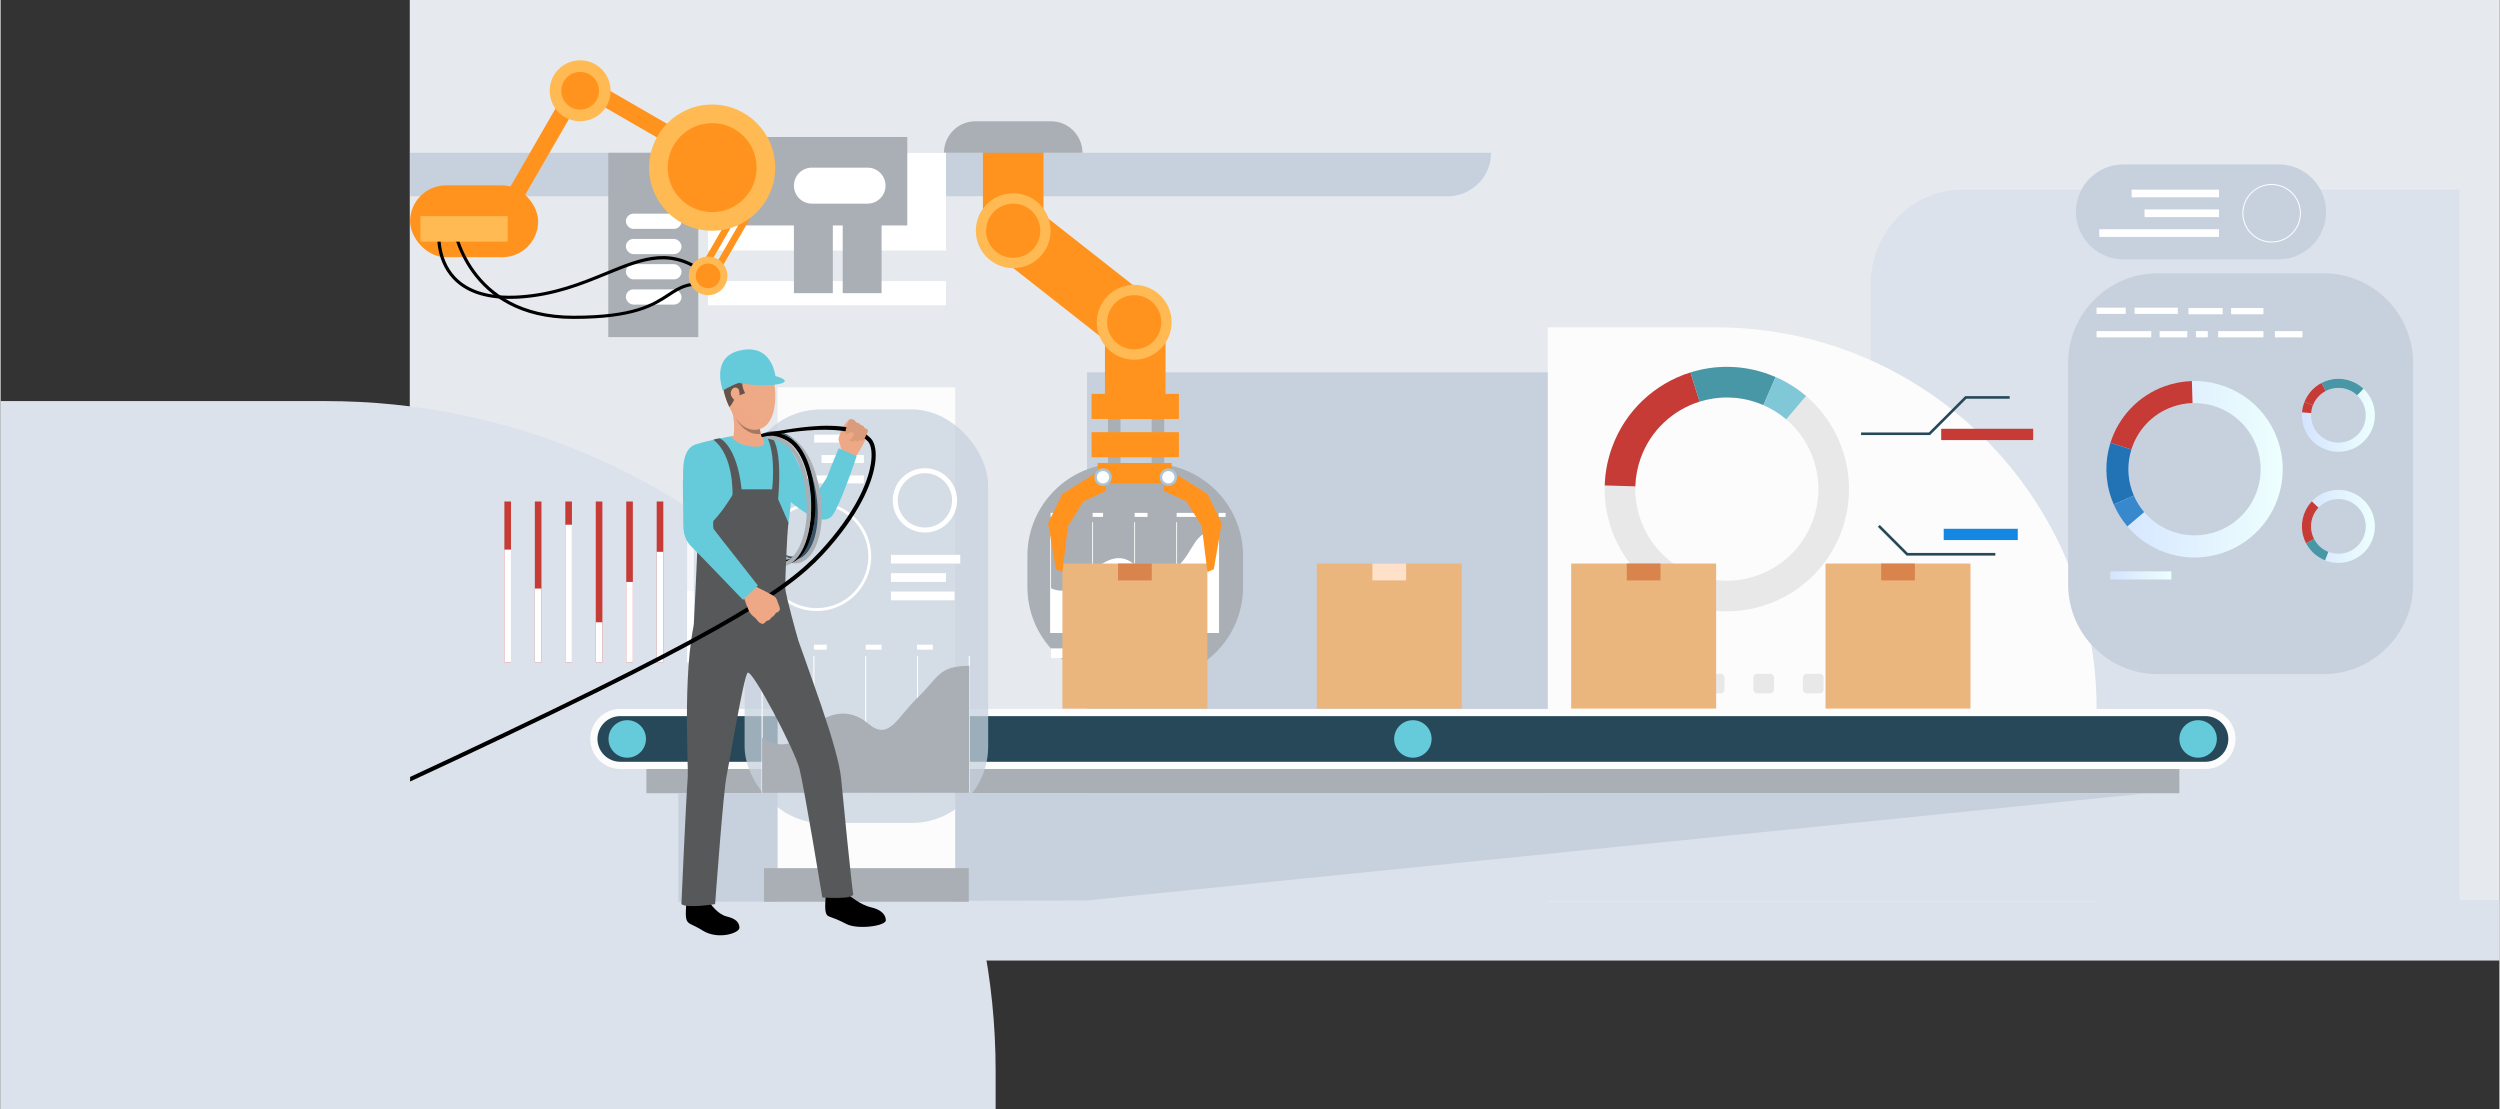 <?xml version="1.0" encoding="UTF-8"?><svg xmlns="http://www.w3.org/2000/svg" xmlns:xlink="http://www.w3.org/1999/xlink" id="Isolation_Mode692e0e1666b88" data-name="Isolation Mode" viewBox="0 0 1429.96 634.72" aria-hidden="true" width="1429px" height="634px">
  <rect x="0" y="0" width="1429.96" height="634.72" fill="#333333" stroke="none"/>
  <defs><linearGradient class="cerosgradient" data-cerosgradient="true" id="CerosGradient_id1487afd26" gradientUnits="userSpaceOnUse" x1="50%" y1="100%" x2="50%" y2="0%"><stop offset="0%" stop-color="#d1d1d1"/><stop offset="100%" stop-color="#d1d1d1"/></linearGradient>
    <style>
      .cls-1-692e0e1666b88{
        fill: #c63b36;
      }

      .cls-2-692e0e1666b88{
        fill: #80c8d8;
      }

      .cls-3-692e0e1666b88{
        fill: #a77860;
      }

      .cls-4-692e0e1666b88{
        fill: #ff931e;
      }

      .cls-5-692e0e1666b88{
        fill: url(#linear-gradient-4692e0e1666b88);
      }

      .cls-6-692e0e1666b88{
        fill: url(#linear-gradient-3692e0e1666b88);
      }

      .cls-7-692e0e1666b88{
        fill: url(#linear-gradient-2692e0e1666b88);
      }

      .cls-8-692e0e1666b88{
        fill: #2f6b8c;
      }

      .cls-9-692e0e1666b88{
        fill: #aaafb5;
      }

      .cls-10-692e0e1666b88{
        fill: url(#linear-gradient692e0e1666b88);
      }

      .cls-11-692e0e1666b88, .cls-12-692e0e1666b88{
        fill: #fff;
      }

      .cls-11-692e0e1666b88, .cls-13-692e0e1666b88{
        opacity: .74;
      }

      .cls-14-692e0e1666b88{
        fill: #abc6db;
      }

      .cls-15-692e0e1666b88{
        fill: #2273b5;
      }

      .cls-16-692e0e1666b88{
        fill: #1487e3;
      }

      .cls-17-692e0e1666b88{
        fill: #565859;
      }

      .cls-18-692e0e1666b88{
        fill: #e6eaef;
      }

      .cls-19-692e0e1666b88{
        fill: #fa7126;
      }

      .cls-20-692e0e1666b88{
        fill: #dce2eb;
      }

      .cls-21-692e0e1666b88{
        fill: #4797a7;
      }

      .cls-22-692e0e1666b88{
        fill: #d8844c;
      }

      .cls-23-692e0e1666b88{
        fill: #2e2626;
      }

      .cls-24-692e0e1666b88{
        fill: #385369;
      }

      .cls-25-692e0e1666b88{
        fill: #ffe0c9;
      }

      .cls-26-692e0e1666b88{
        fill: #665249;
      }

      .cls-27-692e0e1666b88{
        fill: #3788cc;
      }

      .cls-28-692e0e1666b88{
        fill: #4da8f2;
      }

      .cls-29-692e0e1666b88{
        fill: #fcfcfc;
      }

      .cls-30-692e0e1666b88{
        fill: #274858;
      }

      .cls-31-692e0e1666b88{
        fill: #ffba53;
      }

      .cls-32-692e0e1666b88{
        fill: #eea886;
      }

      .cls-33-692e0e1666b88{
        fill: #c7d1dd;
      }

      .cls-34-692e0e1666b88{
        fill: #dbf2fc;
      }

      .cls-35-692e0e1666b88{
        fill: #eea987;
      }

      .cls-36-692e0e1666b88{
        fill: #eab67e;
      }

      .cls-37-692e0e1666b88{
        fill: #65cada;
      }

      .cls-38-692e0e1666b88{
        fill: #e8e8e8;
      }

      .cls-39-692e0e1666b88{
        fill: #db9c7c;
      }
    </style>
    <linearGradient id="linear-gradient692e0e1666b88" x1="1205.02" y1="268.52" x2="1305.95" y2="268.52" gradientUnits="userSpaceOnUse">
      <stop offset="0" stop-color="#d5e4ff"/>
      <stop offset="1" stop-color="#edfffe"/>
    </linearGradient>
    <linearGradient id="linear-gradient-2692e0e1666b88" x1="1316.93" y1="301.23" x2="1358.69" y2="301.23" xlink:href="#linear-gradient692e0e1666b88"/>
    <linearGradient id="linear-gradient-3692e0e1666b88" x1="1316.93" y1="237.64" x2="1358.68" y2="237.64" xlink:href="#linear-gradient692e0e1666b88"/>
    <linearGradient id="linear-gradient-4692e0e1666b88" x1="1207.32" y1="329.3" x2="1242.2" y2="329.3" xlink:href="#linear-gradient692e0e1666b88"/>
  </defs>
  <rect class="cls-18-692e0e1666b88" x="234.16" width="1195.8" height="549.54"/>
  <rect class="cls-20-692e0e1666b88" x="234.16" y="515.01" width="1195.8" height="34.53"/>
  <g>
    <rect class="cls-33-692e0e1666b88" x="621.72" y="213.07" width="448.41" height="302.2"/>
    <path class="cls-20-692e0e1666b88" d="M1407.15,515.27h-337.02V162.93c0-30.05,23.53-54.42,52.56-54.42h284.46v406.76Z"/>
  </g>
  <path class="cls-20-692e0e1666b88" d="M0,229.52h186.02c211.6,0,383.4,171.8,383.4,383.4v21.8H0V229.52H0Z"/>
  <path class="cls-33-692e0e1666b88" d="M531.2-209.43h0c13.74,0,24.89,11.15,24.89,24.89V409.18h-24.89V-209.43h0Z" transform="translate(643.52 -443.77) rotate(90)"/>
  <g>
    <path class="cls-29-692e0e1666b88" d="M885.42,187.33h96.09c120.27,0,217.91,97.64,217.91,217.91v110.8h-314V187.33h0Z"/>
    <g>
      <path class="cls-28-692e0e1666b88" d="M920.08,412.95h7.55c1.18,0,2.14.96,2.14,2.14v34.99c0,1.18-.96,2.14-2.14,2.14h-7.55c-1.18,0-2.14-.96-2.14-2.14v-34.99c0-1.18.96-2.14,2.14-2.14Z"/>
      <path class="cls-38-692e0e1666b88" d="M948.44,412.95h7.55c1.18,0,2.14.96,2.14,2.14v34.99c0,1.18-.96,2.14-2.14,2.14h-7.55c-1.18,0-2.14-.96-2.14-2.14v-34.99c0-1.18.96-2.14,2.14-2.14Z"/>
      <path class="cls-38-692e0e1666b88" d="M976.8,412.95h7.55c1.18,0,2.14.96,2.14,2.14v34.99c0,1.18-.96,2.14-2.14,2.14h-7.55c-1.18,0-2.14-.96-2.14-2.14v-34.99c0-1.18.96-2.14,2.14-2.14Z"/>
      <path class="cls-38-692e0e1666b88" d="M1005.17,412.95h7.55c1.18,0,2.14.96,2.14,2.14v34.99c0,1.18-.96,2.14-2.14,2.14h-7.55c-1.18,0-2.14-.96-2.14-2.14v-34.99c0-1.18.96-2.14,2.14-2.14Z"/>
      <path class="cls-38-692e0e1666b88" d="M1033.53,412.95h7.55c1.18,0,2.14.96,2.14,2.14v34.99c0,1.18-.96,2.14-2.14,2.14h-7.55c-1.18,0-2.14-.96-2.14-2.14v-34.99c0-1.18.96-2.14,2.14-2.14Z"/>
      <path class="cls-38-692e0e1666b88" d="M1061.89,412.95h7.55c1.18,0,2.14.96,2.14,2.14v34.99c0,1.18-.96,2.14-2.14,2.14h-7.55c-1.18,0-2.14-.96-2.14-2.14v-34.99c0-1.18.96-2.14,2.14-2.14Z"/>
      <path class="cls-28-692e0e1666b88" d="M920.08,385.57h7.55c1.18,0,2.14.96,2.14,2.14v6.9c0,1.18-.96,2.14-2.14,2.14h-7.55c-1.18,0-2.14-.96-2.14-2.14v-6.9c0-1.18.96-2.14,2.14-2.14Z"/>
      <path class="cls-38-692e0e1666b88" d="M948.44,385.57h7.55c1.18,0,2.14.96,2.14,2.14v6.9c0,1.18-.96,2.14-2.14,2.14h-7.55c-1.18,0-2.14-.96-2.14-2.14v-6.9c0-1.18.96-2.14,2.14-2.14Z"/>
      <path class="cls-38-692e0e1666b88" d="M976.8,385.57h7.55c1.18,0,2.14.96,2.14,2.14v6.9c0,1.18-.96,2.14-2.14,2.14h-7.55c-1.18,0-2.14-.96-2.14-2.14v-6.9c0-1.18.96-2.14,2.14-2.14Z"/>
      <path class="cls-38-692e0e1666b88" d="M1005.17,385.57h7.55c1.18,0,2.14.96,2.14,2.14v6.9c0,1.18-.96,2.14-2.14,2.14h-7.55c-1.18,0-2.14-.96-2.14-2.14v-6.9c0-1.18.96-2.14,2.14-2.14Z"/>
      <path class="cls-38-692e0e1666b88" d="M1033.53,385.57h7.55c1.18,0,2.14.96,2.14,2.14v6.9c0,1.18-.96,2.14-2.14,2.14h-7.55c-1.18,0-2.14-.96-2.14-2.14v-6.9c0-1.18.96-2.14,2.14-2.14Z"/>
      <path class="cls-38-692e0e1666b88" d="M1061.89,385.57h7.55c1.18,0,2.14.96,2.14,2.14v6.9c0,1.18-.96,2.14-2.14,2.14h-7.55c-1.18,0-2.14-.96-2.14-2.14v-6.9c0-1.18.96-2.14,2.14-2.14Z"/>
    </g>
    <g>
      <rect class="cls-1-692e0e1666b88" x="1110.52" y="245.37" width="52.63" height="6.46"/>
      <g>
        <g>
          <path class="cls-38-692e0e1666b88" d="M1053.67,303.43c10.07-28.17.98-58.54-20.52-76.84-5.12-4.36-10.95-8.04-17.4-10.84-1.42-.62-2.88-1.19-4.36-1.72-14.88-5.32-30.37-5.3-44.37-.91-20.2,6.33-37.3,21.73-44.98,43.21-2.53,7.09-3.85,14.32-4.07,21.46-.89,29.49,17.09,57.47,46.35,67.94,36.35,13.01,76.35-5.93,89.35-42.3ZM970.21,329.25c-21.94-7.85-35.41-28.83-34.75-50.94.16-5.35,1.15-10.77,3.05-16.09,5.75-16.1,18.58-27.65,33.72-32.39,10.49-3.29,22.11-3.31,33.26.68,1.11.4,2.2.83,3.27,1.29,4.83,2.1,9.2,4.86,13.05,8.13,16.12,13.72,22.93,36.49,15.38,57.61-9.75,27.27-39.74,41.46-66.99,31.71Z"/>
          <path class="cls-1-692e0e1666b88" d="M972.24,229.83l-5.21-16.71c-20.2,6.33-37.3,21.73-44.98,43.21-2.53,7.09-3.85,14.32-4.07,21.46l17.49.52c.16-5.35,1.15-10.77,3.05-16.09,5.75-16.1,18.58-27.65,33.72-32.39Z"/>
          <path class="cls-21-692e0e1666b88" d="M1008.77,231.81l6.98-16.05c-1.42-.62-2.88-1.19-4.36-1.72-14.88-5.32-30.37-5.3-44.37-.91l5.21,16.71c10.49-3.29,22.11-3.31,33.26.68,1.11.4,2.2.83,3.27,1.29Z"/>
          <path class="cls-2-692e0e1666b88" d="M1033.15,226.6c-5.12-4.36-10.95-8.04-17.4-10.84l-6.98,16.05c4.83,2.1,9.2,4.86,13.05,8.13l11.33-13.33Z"/>
        </g>
        <polygon class="cls-30-692e0e1666b88" points="1104.11 248.97 1064.66 248.97 1064.66 247.46 1103.49 247.46 1124.26 226.67 1149.7 226.67 1149.7 228.19 1124.89 228.19 1104.11 248.97"/>
        <polygon class="cls-30-692e0e1666b88" points="1141.5 317.93 1090.73 317.93 1074.28 301.47 1075.35 300.39 1091.36 316.41 1141.5 316.41 1141.5 317.93"/>
        <rect class="cls-16-692e0e1666b88" x="1111.96" y="302.59" width="42.37" height="6.46"/>
      </g>
    </g>
    <rect class="cls-12-692e0e1666b88" x="917.97" y="474.93" width="182.27" height="4.5"/>
    <rect class="cls-12-692e0e1666b88" x="917.97" y="485.87" width="90.15" height="4.5"/>
    <rect class="cls-12-692e0e1666b88" x="917.97" y="496.8" width="118.78" height="4.5"/>
  </g>
  <rect class="cls-20-692e0e1666b88" x="387.79" y="453.92" width="840.79" height="62.12"/>
  <rect class="cls-9-692e0e1666b88" x="369.57" y="438" width="877.23" height="15.93"/>
  <g>
    <rect class="cls-30-692e0e1666b88" x="339.5" y="407.73" width="937.38" height="30.26" rx="15.13" ry="15.13"/>
    <path class="cls-29-692e0e1666b88" d="M1261.76,440.05H354.63c-9.47,0-17.18-7.71-17.18-17.19s7.71-17.19,17.18-17.19h907.13c9.47,0,17.18,7.71,17.18,17.19s-7.71,17.19-17.18,17.19ZM354.63,409.79c-7.21,0-13.07,5.87-13.07,13.07s5.86,13.07,13.07,13.07h907.13c7.21,0,13.07-5.87,13.07-13.07s-5.86-13.07-13.07-13.07H354.63Z"/>
  </g>
  <path class="cls-37-692e0e1666b88" d="M818.91,422.86c0,5.92-4.8,10.73-10.72,10.73s-10.72-4.8-10.72-10.73,4.8-10.73,10.72-10.73,10.72,4.8,10.72,10.73Z"/>
  <path class="cls-37-692e0e1666b88" d="M1268.25,422.86c0,5.92-4.8,10.73-10.72,10.73s-10.72-4.8-10.72-10.73,4.8-10.73,10.72-10.73,10.72,4.8,10.72,10.73Z"/>
  <ellipse class="cls-37-692e0e1666b88" cx="358.61" cy="422.86" rx="10.72" ry="10.73"/>
  <g>
    <path class="cls-9-692e0e1666b88" d="M640.39,265.23h17.82c29.14,0,52.8,23.66,52.8,52.8v17.88c0,29.14-23.66,52.8-52.8,52.8h-17.82c-29.14,0-52.8-23.66-52.8-52.8v-17.89c0-29.14,23.66-52.8,52.8-52.8Z"/>
    <g>
      <rect class="cls-12-692e0e1666b88" x="600.64" y="298.78" width=".49" height="63.44"/>
      <rect class="cls-12-692e0e1666b88" x="624.68" y="298.78" width=".49" height="63.44"/>
      <rect class="cls-12-692e0e1666b88" x="648.72" y="298.78" width=".49" height="63.44"/>
      <rect class="cls-12-692e0e1666b88" x="672.76" y="298.78" width=".49" height="63.44"/>
      <rect class="cls-15-692e0e1666b88" x="696.8" y="298.78" width=".49" height="63.44"/>
    </g>
    <path class="cls-12-692e0e1666b88" d="M600.89,336.5s8.91,5.4,18.38-4.37c9.47-9.77,19.68-17.49,29.33-9.26,9.65,8.23,15.59,10.29,25.25,1.03,9.65-9.26,8.91-20.58,23.45-20.58v58.91h-96.4v-25.72Z"/>
    <rect class="cls-12-692e0e1666b88" x="600.89" y="293.49" width="9.53" height="2.31"/>
    <rect class="cls-12-692e0e1666b88" x="624.93" y="293.49" width="5.97" height="2.31"/>
    <rect class="cls-12-692e0e1666b88" x="648.97" y="293.49" width="7.36" height="2.31"/>
    <rect class="cls-12-692e0e1666b88" x="673.01" y="293.49" width="11.35" height="2.31"/>
    <rect class="cls-12-692e0e1666b88" x="697.05" y="293.49" width="3.96" height="2.31"/>
    <rect class="cls-12-692e0e1666b88" x="601.14" y="371.04" width="47.58" height="5.56"/>
  </g>
  <g>
    <path class="cls-33-692e0e1666b88" d="M1234.49,156.36h94.72c28.34,0,51.36,23.01,51.36,51.36v126.71c0,28.34-23.01,51.35-51.35,51.35h-94.72c-28.34,0-51.35-23.01-51.35-51.35v-126.71c0-28.34,23.01-51.35,51.35-51.35Z"/>
    <path class="cls-33-692e0e1666b88" d="M1214.77,94.08h88.84c14.99,0,27.16,12.17,27.16,27.16h0c0,14.99-12.17,27.17-27.16,27.17h-88.84c-14.99,0-27.16-12.17-27.16-27.16h0c0-14.99,12.17-27.17,27.16-27.17Z"/>
    <g>
      <path class="cls-10-692e0e1666b88" d="M1302.99,251.52c-7.55-21.13-27.74-34.11-49.01-33.47-5.15.15-10.36,1.11-15.48,2.94-15.5,5.55-26.61,17.9-31.17,32.49-3.16,10.11-3.18,21.3.66,32.05.38,1.07.8,2.12,1.24,3.15,2.02,4.65,4.67,8.86,7.82,12.57,13.2,15.53,35.11,22.09,55.43,14.82,26.24-9.39,39.9-38.28,30.52-64.53ZM1268.22,304.15c-15.24,5.45-31.66.53-41.56-11.11-2.36-2.78-4.35-5.93-5.86-9.42-.33-.77-.65-1.56-.93-2.36-2.88-8.06-2.86-16.44-.49-24.02,3.42-10.94,11.75-20.2,23.37-24.36,3.83-1.37,7.74-2.09,11.61-2.2,15.95-.48,31.09,9.25,36.75,25.1,7.04,19.68-3.21,41.34-22.88,48.38Z"/>
      <path class="cls-1-692e0e1666b88" d="M1219.37,257.24l-12.05-3.77c4.57-14.59,15.68-26.94,31.17-32.49,5.12-1.83,10.33-2.78,15.48-2.94l.38,12.63c-3.86.12-7.77.83-11.61,2.2-11.62,4.16-19.95,13.42-23.37,24.36Z"/>
      <path class="cls-15-692e0e1666b88" d="M1220.8,283.62l-11.58,5.04c-.44-1.03-.86-2.08-1.24-3.15-3.84-10.75-3.82-21.93-.66-32.05l12.05,3.77c-2.37,7.58-2.39,15.97.49,24.02.29.8.6,1.59.93,2.36Z"/>
      <path class="cls-27-692e0e1666b88" d="M1217.04,301.23c-3.15-3.7-5.8-7.91-7.82-12.57l11.58-5.04c1.51,3.49,3.5,6.65,5.86,9.42l-9.62,8.19Z"/>
    </g>
    <g>
      <path class="cls-7-692e0e1666b88" d="M1346.74,282.35c-8.39-3.97-18.09-1.86-24.12,4.55-1.46,1.55-2.71,3.36-3.67,5.39-2.91,6.16-2.55,13.02.38,18.63,2.03,3.88,5.3,7.16,9.56,9.18.42.2.85.39,1.28.56,1.95.77,3.96,1.23,5.96,1.39,8.4.68,16.73-3.81,20.55-11.89,4.93-10.42.48-22.87-9.94-27.81ZM1351.95,307.93c-2.86,6.05-9.11,9.42-15.4,8.91-1.5-.12-3.01-.46-4.47-1.04-.32-.13-.64-.27-.96-.42-3.2-1.51-5.65-3.97-7.17-6.88-2.2-4.2-2.47-9.35-.28-13.96.72-1.52,1.66-2.88,2.75-4.04,4.52-4.81,11.8-6.39,18.09-3.41,7.81,3.7,11.15,13.03,7.45,20.85Z"/>
      <path class="cls-1-692e0e1666b88" d="M1323.95,308.5l-4.63,2.43c-2.93-5.6-3.29-12.47-.38-18.63.96-2.03,2.21-3.84,3.67-5.39l3.8,3.58c-1.09,1.16-2.03,2.52-2.75,4.04-2.18,4.62-1.91,9.76.28,13.96Z"/>
      <path class="cls-21-692e0e1666b88" d="M1332.08,315.8l-1.91,4.86c-.43-.17-.86-.36-1.28-.56-4.27-2.02-7.53-5.3-9.56-9.18l4.63-2.43c1.52,2.91,3.97,5.37,7.17,6.88.32.15.64.29.96.42Z"/>
    </g>
    <g>
      <path class="cls-6-692e0e1666b88" d="M1356.67,246.57c3.97-8.39,1.86-18.1-4.55-24.14-1.55-1.46-3.36-2.71-5.39-3.67-6.15-2.91-13.01-2.55-18.62.38-3.88,2.03-7.16,5.3-9.18,9.57-.2.42-.39.85-.56,1.28-.77,1.95-1.22,3.96-1.39,5.96-.68,8.41,3.81,16.74,11.88,20.56,10.42,4.93,22.86.48,27.79-9.95ZM1331.12,251.79c-6.05-2.86-9.42-9.11-8.91-15.41.12-1.5.46-3.01,1.04-4.47.13-.32.27-.64.42-.96,1.51-3.2,3.97-5.65,6.88-7.17,4.2-2.2,9.34-2.47,13.96-.28,1.52.72,2.88,1.66,4.04,2.75,4.81,4.53,6.39,11.8,3.41,18.1-3.7,7.82-13.02,11.15-20.84,7.46Z"/>
      <path class="cls-21-692e0e1666b88" d="M1330.55,223.77l-2.42-4.63c5.6-2.93,12.46-3.29,18.62-.38,2.03.96,3.84,2.21,5.39,3.67l-3.58,3.8c-1.16-1.1-2.52-2.03-4.04-2.75-4.61-2.18-9.76-1.91-13.96.28Z"/>
      <path class="cls-1-692e0e1666b88" d="M1323.25,231.91l-4.86-1.91c.17-.43.36-.86.56-1.28,2.02-4.27,5.29-7.53,9.18-9.57l2.42,4.63c-2.91,1.52-5.37,3.97-6.88,7.17-.15.32-.29.64-.42.96Z"/>
      <path class="cls-1-692e0e1666b88" d="M1317,235.96c.16-2,.62-4.01,1.39-5.96l4.86,1.91c-.58,1.46-.92,2.97-1.04,4.47l-5.21-.42Z"/>
    </g>
    <rect class="cls-5-692e0e1666b88" x="1207.32" y="326.97" width="34.88" height="4.65"/>
    <path class="cls-12-692e0e1666b88" d="M1299.61,138.78c-9.22,0-16.73-7.51-16.73-16.74s7.5-16.74,16.73-16.74,16.73,7.51,16.73,16.74-7.5,16.74-16.73,16.74ZM1299.61,105.85c-8.92,0-16.18,7.26-16.18,16.19s7.26,16.19,16.18,16.19,16.18-7.26,16.18-16.19-7.26-16.19-16.18-16.19Z"/>
    <rect class="cls-12-692e0e1666b88" x="1219.51" y="108.51" width="49.99" height="4.4"/>
    <rect class="cls-12-692e0e1666b88" x="1226.88" y="119.84" width="42.61" height="4.4"/>
    <rect class="cls-12-692e0e1666b88" x="1200.98" y="131.17" width="68.52" height="4.4"/>
    <rect class="cls-12-692e0e1666b88" x="1199.42" y="176.05" width="16.69" height="3.57"/>
    <rect class="cls-12-692e0e1666b88" x="1269.01" y="189.49" width="25.9" height="3.57"/>
    <rect class="cls-12-692e0e1666b88" x="1235.52" y="189.49" width="15.81" height="3.57"/>
    <rect class="cls-12-692e0e1666b88" x="1199.42" y="189.49" width="31.32" height="3.57"/>
    <rect class="cls-12-692e0e1666b88" x="1221.19" y="176.05" width="24.73" height="3.57"/>
    <rect class="cls-12-692e0e1666b88" x="1256.28" y="189.49" width="6.79" height="3.57"/>
    <rect class="cls-12-692e0e1666b88" x="1276.43" y="176.25" width="18.48" height="3.57"/>
    <rect class="cls-12-692e0e1666b88" x="1301.49" y="189.49" width="15.76" height="3.57"/>
    <rect class="cls-12-692e0e1666b88" x="1252.01" y="176.25" width="19.59" height="3.57"/>
  </g>
  <polygon class="cls-33-692e0e1666b88" points="1228.59 453.92 621.72 515.27 387.79 516.05 387.79 453.92 1228.59 453.92"/>
  <rect class="cls-29-692e0e1666b88" x="444.65" y="221.65" width="101.61" height="294.4"/>
  <rect class="cls-9-692e0e1666b88" x="436.87" y="496.8" width="117.18" height="19.25"/>
  <g>
    <g class="cls-13-692e0e1666b88">
      <rect class="cls-33-692e0e1666b88" x="425.77" y="234.27" width="139.38" height="236.67" rx="43.83" ry="43.83"/>
    </g>
    <g>
      <rect class="cls-12-692e0e1666b88" x="435.48" y="375.43" width=".61" height="78.23"/>
      <rect class="cls-12-692e0e1666b88" x="465.12" y="375.43" width=".61" height="78.23"/>
      <rect class="cls-12-692e0e1666b88" x="494.76" y="375.43" width=".61" height="78.23"/>
      <rect class="cls-12-692e0e1666b88" x="524.41" y="375.43" width=".61" height="78.23"/>
      <rect class="cls-12-692e0e1666b88" x="554.05" y="375.43" width=".61" height="78.23"/>
    </g>
    <path class="cls-9-692e0e1666b88" d="M435.78,421.95s12.08,10.18,23.75-1.88c11.67-12.05,25.14-16.08,37.04-5.93,11.9,10.15,16.54-3.78,28.44-15.2,11.9-11.42,11.71-17.91,29.34-17.91v72.64h-118.57v-31.72Z"/>
    <rect class="cls-34-692e0e1666b88" x="435.78" y="368.92" width="11.75" height="2.85"/>
    <rect class="cls-12-692e0e1666b88" x="465.42" y="368.92" width="7.37" height="2.85"/>
    <rect class="cls-12-692e0e1666b88" x="495.07" y="368.92" width="9.08" height="2.85"/>
    <rect class="cls-12-692e0e1666b88" x="524.41" y="368.92" width="9.08" height="2.85"/>
    <rect class="cls-12-692e0e1666b88" x="509.53" y="317.48" width="39.64" height="5.02"/>
    <rect class="cls-12-692e0e1666b88" x="509.53" y="338.5" width="36.39" height="5.02"/>
    <rect class="cls-12-692e0e1666b88" x="509.53" y="327.99" width="31.48" height="5.02"/>
    <path class="cls-12-692e0e1666b88" d="M467,349.65c-4.5,0-8.84-.94-12.9-2.78-11.13-5.06-18.32-16.23-18.32-28.45,0-17.23,14.01-31.24,31.22-31.24s31.22,14.01,31.22,31.24c0,12.23-7.19,23.39-18.32,28.45-4.06,1.85-8.4,2.78-12.9,2.78ZM467,288.82c-16.31,0-29.57,13.27-29.57,29.59,0,11.58,6.81,22.16,17.35,26.95,3.84,1.75,7.96,2.64,12.22,2.64s8.38-.89,12.22-2.64c10.54-4.79,17.35-15.37,17.35-26.95,0-16.32-13.27-29.59-29.57-29.59Z"/>
    <path class="cls-12-692e0e1666b88" d="M528.94,304.75c-10.15,0-18.4-8.26-18.4-18.41s8.26-18.41,18.4-18.41,18.41,8.26,18.41,18.41-8.26,18.41-18.41,18.41ZM528.94,270.78c-8.57,0-15.54,6.98-15.54,15.55s6.97,15.55,15.54,15.55,15.54-6.98,15.54-15.55-6.97-15.55-15.54-15.55Z"/>
    <rect class="cls-12-692e0e1666b88" x="465.59" y="248.72" width="28.42" height="4.54"/>
    <rect class="cls-12-692e0e1666b88" x="469.78" y="260.41" width="24.23" height="4.54"/>
    <rect class="cls-12-692e0e1666b88" x="455.05" y="272.09" width="38.96" height="4.54"/>
  </g>
  <g>
    <g>
      <rect class="cls-1-692e0e1666b88" x="288.3" y="286.98" width="3.79" height="92.05"/>
      <rect class="cls-1-692e0e1666b88" x="305.73" y="286.98" width="3.79" height="92.05"/>
      <rect class="cls-1-692e0e1666b88" x="323.17" y="286.98" width="3.79" height="92.05"/>
      <rect class="cls-1-692e0e1666b88" x="340.6" y="286.98" width="3.79" height="92.05"/>
      <rect class="cls-1-692e0e1666b88" x="358.03" y="286.98" width="3.79" height="92.05"/>
      <rect class="cls-1-692e0e1666b88" x="375.46" y="286.98" width="3.79" height="92.05"/>
      <rect class="cls-11-692e0e1666b88" x="392.9" y="286.98" width="3.79" height="92.05"/>
    </g>
    <g>
      <rect class="cls-12-692e0e1666b88" x="288.3" y="314.5" width="3.79" height="64.53"/>
      <rect class="cls-12-692e0e1666b88" x="305.73" y="336.8" width="3.79" height="42.23"/>
      <rect class="cls-12-692e0e1666b88" x="323.17" y="300.27" width="3.79" height="78.76"/>
      <rect class="cls-12-692e0e1666b88" x="340.6" y="356.1" width="3.79" height="22.93"/>
      <rect class="cls-12-692e0e1666b88" x="358.03" y="333.01" width="3.79" height="46.02"/>
      <rect class="cls-12-692e0e1666b88" x="375.46" y="315.77" width="3.79" height="63.26"/>
      <rect class="cls-12-692e0e1666b88" x="392.9" y="338.23" width="3.79" height="40.81"/>
    </g>
  </g>
  <g>
    <rect class="cls-36-692e0e1666b88" x="607.64" y="322.49" width="82.95" height="82.99"/>
    <rect class="cls-22-692e0e1666b88" x="639.47" y="322.49" width="19.28" height="9.65"/>
  </g>
  <g>
    <rect class="cls-36-692e0e1666b88" x="753.2" y="322.49" width="82.95" height="82.99"/>
    <rect class="cls-25-692e0e1666b88" x="785.04" y="322.49" width="19.28" height="9.65"/>
  </g>
  <g>
    <rect class="cls-36-692e0e1666b88" x="898.77" y="322.49" width="82.95" height="82.99"/>
    <rect class="cls-22-692e0e1666b88" x="930.6" y="322.49" width="19.28" height="9.65"/>
  </g>
  <g>
    <rect class="cls-36-692e0e1666b88" x="1044.33" y="322.49" width="82.95" height="82.99"/>
    <rect class="cls-22-692e0e1666b88" x="1076.17" y="322.49" width="19.28" height="9.65"/>
  </g>
  <rect class="cls-4-692e0e1666b88" x="562.14" y="80.35" width="34.67" height="51.68"/>
  <rect class="cls-9-692e0e1666b88" x="637.29" y="237.86" width="50.01" height="7.2" transform="translate(420.83 903.75) rotate(-90)"/>
  <rect class="cls-9-692e0e1666b88" x="612.28" y="237.86" width="50.01" height="7.2" transform="translate(395.83 878.75) rotate(-90)"/>
  <rect class="cls-4-692e0e1666b88" x="592.36" y="112.86" width="34.68" height="84.46" transform="translate(110.99 538.59) rotate(-51.83)"/>
  <ellipse class="cls-31-692e0e1666b88" cx="579.48" cy="132.03" rx="21.4" ry="21.42"/>
  <ellipse class="cls-4-692e0e1666b88" cx="579.48" cy="132.03" rx="15.5" ry="15.51"/>
  <path class="cls-9-692e0e1666b88" d="M557.91,69.38h43.14c9.96,0,18.05,8.09,18.05,18.05h-79.25c0-9.96,8.09-18.05,18.05-18.05Z"/>
  <rect class="cls-4-692e0e1666b88" x="631.97" y="183.96" width="34.67" height="51.68"/>
  <rect class="cls-4-692e0e1666b88" x="624.31" y="225.38" width="49.98" height="14.39"/>
  <rect class="cls-4-692e0e1666b88" x="624.31" y="247.3" width="49.98" height="14.39"/>
  <ellipse class="cls-31-692e0e1666b88" cx="648.72" cy="184.42" rx="21.4" ry="21.42"/>
  <path class="cls-4-692e0e1666b88" d="M664.22,184.42c0,8.57-6.94,15.51-15.5,15.51s-15.5-6.94-15.5-15.51,6.94-15.51,15.5-15.51,15.5,6.94,15.5,15.51Z"/>
  <polygon class="cls-4-692e0e1666b88" points="668.96 269.06 690.61 282.6 698.79 299.46 694.28 325.74 690.61 327.32 687.38 301.05 678.6 286.98 665.61 280.88 665.61 269.06 668.96 269.06"/>
  <polygon class="cls-4-692e0e1666b88" points="629.26 269.06 607.62 282.6 599.44 299.46 603.95 325.74 607.62 327.32 610.85 301.05 619.62 286.98 632.61 280.88 632.61 269.06 629.26 269.06"/>
  <rect class="cls-4-692e0e1666b88" x="627.8" y="264.94" width="42.33" height="11.69"/>
  <path class="cls-14-692e0e1666b88" d="M673.25,273.04c0,2.75-2.23,4.98-4.98,4.98s-4.98-2.23-4.98-4.98,2.23-4.98,4.98-4.98,4.98,2.23,4.98,4.98Z"/>
  <circle class="cls-12-692e0e1666b88" cx="668.28" cy="273.04" r="3.52" transform="translate(-.5 1.22) rotate(-.1)"/>
  <path class="cls-14-692e0e1666b88" d="M635.88,273.04c0,2.75-2.23,4.98-4.98,4.98s-4.98-2.23-4.98-4.98,2.23-4.98,4.98-4.98,4.98,2.23,4.98,4.98Z"/>
  <circle class="cls-12-692e0e1666b88" cx="630.9" cy="273.04" r="3.52" transform="translate(-.5 1.16) rotate(-.1)"/>
  <rect class="cls-12-692e0e1666b88" x="404.86" y="87.43" width="136.15" height="55.93"/>
  <rect class="cls-12-692e0e1666b88" x="404.86" y="160.85" width="136.15" height="13.84"/>
  <rect class="cls-4-692e0e1666b88" x="329.78" y="69.29" width="95.16" height="9.67" transform="translate(87.68 -178.82) rotate(30.01)"/>
  <rect class="cls-4-692e0e1666b88" x="265.04" y="75.52" width="95.18" height="9.66" transform="translate(538.47 -150.27) rotate(119.99)"/>
  <rect class="cls-4-692e0e1666b88" x="382.14" y="130.44" width="64.52" height="3.9" transform="translate(736.18 -160.37) rotate(119.99)"/>
  <rect class="cls-9-692e0e1666b88" x="347.75" y="87.43" width="51.53" height="105.48"/>
  <rect class="cls-9-692e0e1666b88" x="419.05" y="78.4" width="99.82" height="50.62"/>
  <rect class="cls-12-692e0e1666b88" x="357.82" y="122.28" width="31.84" height="8.7" rx="4.35" ry="4.35"/>
  <rect class="cls-12-692e0e1666b88" x="357.82" y="136.72" width="31.84" height="8.7" rx="4.35" ry="4.35"/>
  <rect class="cls-12-692e0e1666b88" x="357.82" y="151.16" width="31.84" height="8.7" rx="4.35" ry="4.35"/>
  <rect class="cls-12-692e0e1666b88" x="357.82" y="165.6" width="31.84" height="8.7" rx="4.35" ry="4.35"/>
  <ellipse class="cls-31-692e0e1666b88" cx="331.66" cy="51.94" rx="17.43" ry="17.44"/>
  <ellipse class="cls-4-692e0e1666b88" cx="331.66" cy="51.94" rx="10.79" ry="10.79"/>
  <rect class="cls-4-692e0e1666b88" x="387.63" y="134.85" width="64.52" height="3.9" transform="translate(748.23 -158.52) rotate(119.99)"/>
  <g>
    <ellipse class="cls-31-692e0e1666b88" cx="407.21" cy="95.93" rx="36.11" ry="36.09" transform="translate(310.56 502.97) rotate(-89.9)"/>
    <ellipse class="cls-4-692e0e1666b88" cx="407.21" cy="95.93" rx="25.46" ry="25.45" transform="translate(310.27 502.9) rotate(-89.86)"/>
  </g>
  <rect class="cls-4-692e0e1666b88" x="234.34" y="106.07" width="73.29" height="41.12" rx="20.56" ry="20.56"/>
  <path d="M291.27,171.04c-14.36,0-25.23-3.82-32.36-11.38-10.77-11.43-8.99-27.07-8.91-27.73l1.81.22c-.02.15-1.74,15.49,8.44,26.28,7.64,8.1,19.92,11.67,36.5,10.62,19.93-1.26,35.62-7.7,49.46-13.38,21.48-8.82,38.44-15.78,59.24,1.51l-1.16,1.4c-19.95-16.59-36.47-9.81-57.38-1.23-13.97,5.73-29.8,12.23-50.03,13.51-1.92.12-3.79.18-5.6.18Z"/>
  <path d="M327.82,182.5c-61.94,0-69.43-52.83-69.5-53.36l1.81-.23c.07.52,7.38,51.77,67.69,51.77,34.64,0,45.32-7.04,53.91-12.69,6.6-4.35,11.82-7.78,25.41-5.88l-.25,1.8c-12.91-1.8-17.63,1.3-24.16,5.6-8.33,5.48-19.73,12.99-54.91,12.99Z"/>
  <rect class="cls-31-692e0e1666b88" x="240.25" y="123.68" width="49.94" height="14.6"/>
  <rect class="cls-9-692e0e1666b88" x="481.9" y="103.71" width="22.25" height="64.05"/>
  <rect class="cls-9-692e0e1666b88" x="453.99" y="103.71" width="22.25" height="64.05"/>
  <path class="cls-12-692e0e1666b88" d="M464.29,95.93h31.83c5.68,0,10.3,4.61,10.3,10.3h0c0,5.68-4.61,10.3-10.3,10.3h-31.83c-5.68,0-10.3-4.61-10.3-10.3h0c0-5.68,4.61-10.3,10.3-10.3Z"/>
  <g>
    <path class="cls-31-692e0e1666b88" d="M415.9,157.87c0,6.1-4.94,11.04-11.04,11.04s-11.04-4.94-11.04-11.04,4.94-11.04,11.04-11.04,11.04,4.94,11.04,11.04Z"/>
    <path class="cls-4-692e0e1666b88" d="M411.94,157.87c0,3.91-3.17,7.08-7.08,7.08s-7.08-3.17-7.08-7.08,3.17-7.08,7.08-7.08,7.08,3.17,7.08,7.08Z"/>
  </g>
  <g>
    <path class="cls-32-692e0e1666b88" d="M481.57,258.39s-1.75-5.65-1.99-6.52c-.24-.87.56-3.26,1.72-5.93,1.16-2.67,3.92-5.75,4.41-5.84.49-.09.95-.41,2.12.13,1.17.54,1.86,1.64,1.86,1.64,0,0,1.75-.01,2.5,1.41,0,0,1.65.06,2.23,1.81,0,0,1.61.11,1.93,1.41,0,0-.8,2.4-.84,3.37-.04.97-2.5,5.59-5.14,9.97,0,0-2.27,5.21-8.8-1.46Z"/>
    <path class="cls-37-692e0e1666b88" d="M489.92,260.95s-9.95,29.94-14.32,34.49c-2.08,2.17-5.09,2.96-12.13-.37-2.33-1.1-5.25-3.12-8.26-5.47-.99-.77-1.98-1.58-2.97-2.4-.24-.2-.48-.4-.71-.6h0c-.97-.82-1.92-1.64-2.84-2.45h0c-4.78-4.22-8.68-8.09-9.13-8.72-.93-1.28-17.66-10.97-7.57-19.63,2.26-1.94,11.23-6.97,17.14-1.73,5.19,4.61,8.24,13.97,9.66,15.97,1.42,2,8.49,10.9,8.49,10.9.41.77,5.82-7.95,6.17-9.01,1.55-4.62,6.19-15.38,6.19-15.38l10.29,4.4Z"/>
    <path class="cls-24-692e0e1666b88" d="M453.12,320.84c-.95,0-1.92-.14-2.9-.42-4.67-1.34-9.2-5.75-13.47-13.09-4.72-8.13-8.9-19.55-12.42-33.93-1.39-5.7-.55-11.62,2.37-16.68,2.78-4.81,7.16-8.27,12-9.48,5.26-1.32,10.66.13,15.19,4.07,5.26,4.57,9.28,12.2,11.95,22.67,2.36,9.24,3.01,18.39,1.9,26.47-1.04,7.55-3.6,13.63-7.2,17.13-2.23,2.16-4.75,3.26-7.42,3.26ZM442.56,249.14c-1.22,0-2.33.17-3.29.41-8.17,2.04-15.37,12.11-12.64,23.29,3.47,14.16,7.56,25.36,12.17,33.29,3.89,6.7,8.06,10.85,12.07,12,2.9.84,5.6.08,8.01-2.26,3.22-3.12,5.53-8.72,6.5-15.74,1.07-7.77.43-16.61-1.85-25.55-2.51-9.85-6.39-17.28-11.2-21.46-3.52-3.06-6.94-3.97-9.77-3.97Z"/>
    <path class="cls-9-692e0e1666b88" d="M454.7,322.41c-.98,0-1.98-.15-2.99-.45-4.66-1.39-9.15-5.83-13.35-13.21-4.65-8.17-8.73-19.62-12.12-34.03-1.34-5.71-.45-11.63,2.52-16.66,2.83-4.79,7.23-8.21,12.08-9.37,5.28-1.27,10.66.23,15.16,4.21,5.22,4.62,9.17,12.28,11.74,22.78,2.27,9.26,2.85,18.42,1.66,26.49-1.11,7.54-3.72,13.6-7.35,17.06-2.22,2.12-4.73,3.2-7.36,3.2ZM444.58,250.61c-1.17,0-2.24.16-3.17.38-8.19,1.97-15.48,11.97-12.84,23.17,3.34,14.19,7.33,25.43,11.87,33.4,3.83,6.73,7.97,10.92,11.96,12.11,2.9.86,5.6.13,8.03-2.19,3.25-3.1,5.6-8.67,6.64-15.68,1.14-7.76.58-16.61-1.62-25.57-2.43-9.88-6.23-17.33-11.01-21.56-3.54-3.13-7-4.06-9.85-4.06Z"/>
    <path d="M449.23,322.74c-1.23,0-2.47-.24-3.71-.72-4.53-1.76-8.65-6.55-12.25-14.24-3.98-8.52-7.12-20.26-9.34-34.9-.88-5.8.49-11.63,3.86-16.41,3.2-4.55,7.87-7.6,12.8-8.37,5.36-.84,10.61,1.08,14.77,5.42,4.83,5.02,8.15,12.98,9.87,23.65,1.52,9.41,1.36,18.59-.47,26.53-1.71,7.43-4.8,13.26-8.7,16.41-2.15,1.74-4.46,2.63-6.83,2.63ZM443.07,250.28c-.76,0-1.47.06-2.12.17-8.32,1.31-16.39,10.69-14.67,22.06,2.19,14.41,5.26,25.93,9.15,34.25,3.28,7.02,7.06,11.53,10.95,13.03,2.82,1.09,5.57.58,8.18-1.54,3.49-2.82,6.28-8.19,7.88-15.1,1.76-7.65,1.92-16.5.44-25.62-1.62-10.04-4.82-17.78-9.24-22.38-3.7-3.85-7.52-4.88-10.56-4.88Z"/>
    <path class="cls-9-692e0e1666b88" d="M446.72,324.15c-1.23,0-2.47-.24-3.71-.72-4.53-1.76-8.65-6.55-12.25-14.25-3.98-8.52-7.12-20.26-9.34-34.9-.88-5.8.49-11.63,3.86-16.41,3.2-4.55,7.87-7.6,12.8-8.37,5.36-.84,10.61,1.08,14.77,5.42,4.83,5.02,8.15,12.98,9.87,23.65,1.52,9.41,1.36,18.59-.47,26.53-1.71,7.43-4.8,13.26-8.7,16.41-2.15,1.74-4.46,2.63-6.83,2.63ZM423.77,273.93c2.19,14.41,5.27,25.93,9.15,34.25,3.28,7.02,7.06,11.53,10.95,13.03,2.82,1.09,5.57.58,8.18-1.54,3.49-2.82,6.28-8.19,7.88-15.1,1.76-7.65,1.92-16.5.44-25.62-1.62-10.04-4.82-17.78-9.24-22.38-4.63-4.82-9.45-5.22-12.68-4.71-8.32,1.31-16.39,10.69-14.67,22.06Z"/>
    <path d="M485.73,512.52s6.67,5.45,12.27,6.66c5.61,1.22,8.55,4.08,8.59,7.41.04,3.33-16.13,5.52-22.55,2.17-9.58-5.01-10.55-3.5-11.61-6-1.06-2.5-.21-9.13-.28-9.93-.09-.98,13.58-.32,13.58-.32Z"/>
    <path class="cls-23-692e0e1666b88" d="M485.27,510.71s.73,2.72.62,2.78c-.11.06-12.63,1.46-12.25-.72.31-1.77.75-3.69.75-3.69l10.89,1.64Z"/>
    <path d="M406.05,516.88s4.15,6.28,9.41,7.55c5.19,1.25,7.11,3.22,7.36,6.36s-12.24,7.24-21.01,1.73c-5.77-3.62-7.92-3.41-9.08-5.71-1.16-2.3-.28-8.77-.4-9.52-.14-.92,13.72-.41,13.72-.41Z"/>
    <path class="cls-8-692e0e1666b88" d="M404.65,514.59s.26,2.65.16,2.71c-.1.06-11.66,2.11-11.59.02.05-1.66.73-3.72.73-3.72l10.7.99Z"/>
    <path class="cls-17-692e0e1666b88" d="M452.41,355s12.89,36.11,17.4,49.35c5.95,17.43,10.44,32.89,11.19,41.24.94,10.51,6.23,62.89,6.89,65.97.66,3.07-17.64,2.04-17.64,2.04,0,0-10.29-62.53-13.1-73.73-2.61-10.42-27.32-57.7-29.71-54.85-2.38,2.85-10.3,51.24-12.06,59.45-1.76,8.22-6.49,72.92-6.49,72.92,0,0-16.06,2.58-19.29,0,0,0,2.53-57.69,3.66-73.1.43-5.87-3.71-70.3,6.21-96.28,5.25-13.73,52.93,6.98,52.93,6.98Z"/>
    <path class="cls-37-692e0e1666b88" d="M433.2,249.69s12.5,2.57,14.12,4.01c1.76,1.53,5.28,17,5.46,21.17.19,4.17-.89,21.37-2.65,27.86-1.76,6.49-3.22,33.71-2.11,42.71,0,0-22.54,6.39-49.6,2.86,0,0,2.51-28.86,1.42-37.75-1.39-11.39-5.89-36.23-5.89-36.23,0,0,.34-17.22,2.75-19.26,2.41-2.04,21.07-5.35,21.07-5.35h15.43Z"/>
    <path class="cls-32-692e0e1666b88" d="M435.94,250.29s2.94,4.37-1.16,5.12c-4.1.75-12.46-.16-17.02-5.71,0,0,12.41-1.08,18.17.59Z"/>
    <path class="cls-17-692e0e1666b88" d="M450.87,299.17l-8.39-19.14h-21.79s-9.98,18.91-21.57,25.22c0,0-1.7,39.86-2.48,53.25,0,0,10.95,6.22,28.13,6.48,17.19.26,31.41.64,31.41.64,0,0-7.08-25.64-7.16-29.03-.08-3.39.95-30.65,1.84-37.41Z"/>
    <path class="cls-17-692e0e1666b88" d="M418.84,283.27s1.01-22.36-10.92-31.62c0,0,1.54-.7,3.69-.78,0,0,9.71,3.89,12.44,29.16,2.73,25.27-5.22,3.24-5.22,3.24Z"/>
    <path class="cls-17-692e0e1666b88" d="M441.51,280.04s2.29-18.11-2.43-29.02c0,0,2.13.51,3.34.86,0,0,4.9,6.43,2.52,33.74-2.38,27.31-3.42-5.59-3.42-5.59Z"/>
    <path class="cls-19-692e0e1666b88" d="M396.7,255.05s-4.81,3.18-4.39,9.14c.42,5.96,3.95,23.22,3.95,23.22l.45-32.35Z"/>
    <path d="M500.38,265.63c-1.22,8.01-6.28,24.88-26.39,47.86-19.04,21.74-46.36,43.11-214.76,122.13-7.97,3.72-16.25,7.6-24.88,11.6v-2.62c8.63-4.01,16.91-7.89,24.88-11.62,167.09-78.4,194.14-99.55,212.98-121.07,19.71-22.51,24.65-38.88,25.83-46.64.89-5.85.25-10.6-1.71-12.69-12.5-13.42-60.1-2.35-61.07-2.5l-.64-1.6c.76-.02,15.42-3.19,28.32-4.35,17.6-1.6,29.41.69,35.13,6.81,2.49,2.68,3.33,8.03,2.31,14.7Z"/>
    <path class="cls-32-692e0e1666b88" d="M435.75,357.01s-1.45-.57-1.97-1.13c0,0-.86-1.09-1.51-1.83-.21-.23-.4-.43-.53-.55-.56-.48-1.94-1.38-2.96-2.92-1.02-1.54-3.72-9.31-3.72-9.31l3.78-2.65,3.19-2.99s10.22,4.84,11.34,6.17c.11.13.21.26.3.39.84,1.21.95,2.47,1.32,3.15.13.25,1.29,2.86.91,3.62-.52,1.06-1.32,1.58-2.12,1.68,0,0-1.12,2.03-2.57,2.61,0,0-.97,1.9-2.98,2.11,0,0-1.2,1.82-2.48,1.65Z"/>
    <path class="cls-37-692e0e1666b88" d="M402.21,254.05c3.12.39,12.15,6.01,9.91,13.51-1.87,6.24-1.87,11.35-2.43,13.87s-2.84,19.6-1.54,21.4c1.65,2.27,10.06,12.94,10.81,13.85,1.49,1.81,14.42,18.37,14.42,18.37l-8.56,8.23s-24.94-26.02-28.38-29.38c-2.26-2.21-5.81-5.44-5.76-13.64.05-8.34-.46-24.56-.12-26.19.34-1.63-2.25-21.73,11.64-20.01Z"/>
    <path class="cls-39-692e0e1666b88" d="M485.38,240.79s-2.77,6.83-1.73,7.41c1.04.58,1.78.16,1.78.16l.13,3.33s1.33,2.15,3.29.07c0,0,1.04,2.14,2.68-.09,0,0,1.31,1.11,2.26.21.95-.9,2.55-5.37,2.55-5.37,0,0-.09-1.1-1.93-1.41,0,0-.46-1.71-2.23-1.81,0,0-.58-1.31-2.5-1.41,0,0-1.53-2.82-3.98-1.77,0,0-.22.4-.33.69Z"/>
    <path class="cls-32-692e0e1666b88" d="M479.65,251.64s3.83-3.3,6.71-4.19c.65-.2,1.32-.28,1.75.25.43.53.21,1.83-1.37,3.34-1.59,1.52-2.94,4.2-2.94,4.2,0,0-2.09,1.08-4.15-3.61Z"/>
    <path class="cls-37-692e0e1666b88" d="M455.21,289.6c-.99-.77-1.98-1.58-2.97-2.4,0,0,.83-8.74.44-13.46,0,0,2.8,7.42,2.53,15.86Z"/>
    <path class="cls-35-692e0e1666b88" d="M416.99,232.82h0c1.38,2.95,3.05,5.74,4.9,8.1,6.37,8.18,21.23,8.38,21.45-14.07.04-4.25-.49-7.7-1.34-10.5-3.04-9.97-10.19-11.62-10.19-11.62-5.28-.29-14.52,1.02-17.6,7.89-2.19,4.89-.61,12.99,2.78,20.2Z"/>
    <path class="cls-26-692e0e1666b88" d="M416.99,232.82h0s.76.22,3.5-5.33c.55-1.11.97-.32,1.21-.81l4.37-1.71s-4.32-7.23,1.33-9.24c5.76-2.05,14.58.61,14.58.61-3.04-9.97-10.19-11.62-10.19-11.62-5.28-.29-14.52,1.02-17.6,7.89-2.19,4.89-.61,12.99,2.78,20.2Z"/>
    <path class="cls-35-692e0e1666b88" d="M422.6,223.33c-.32-1.5-3.29-2.79-4.55.43-1.26,3.23,2.95,6.65,4.06,5.94,1.11-.71,1.02-3.89.48-6.37Z"/>
    <path class="cls-37-692e0e1666b88" d="M413.27,223.57s14.05-9.72,30.43-6.25c0,0-.97-20.49-19.62-16.98-17.53,3.3-11.41,20.92-10.8,23.24Z"/>
    <path class="cls-37-692e0e1666b88" d="M422.3,219.16s13.95,2.5,22.88.64c8.92-1.87-1.73-4.61-1.73-4.61,0,0-7.44-2.34-21.15,3.97Z"/>
    <path class="cls-32-692e0e1666b88" d="M435.99,252.59s-3.83,2.88-16.66-2.77c0,0,1.45-7.4-1.06-15.63-2.52-8.22,16.36,8.98,16.36,8.98-.21.15-.25.97-.13,2.11,0,.07.02.15.03.23.09.83.27,1.8.51,2.8.03.12.06.25.09.37.72,2.75.86,1.5.86,3.9Z"/>
    <path class="cls-3-692e0e1666b88" d="M435.04,248.32h0c-9.19,1.18-14.2-8.73-14.35-9.02,6.29,9.18,13.84,6.22,13.84,6.22h0c.09.83.27,1.8.51,2.8Z"/>
  </g>
</svg>